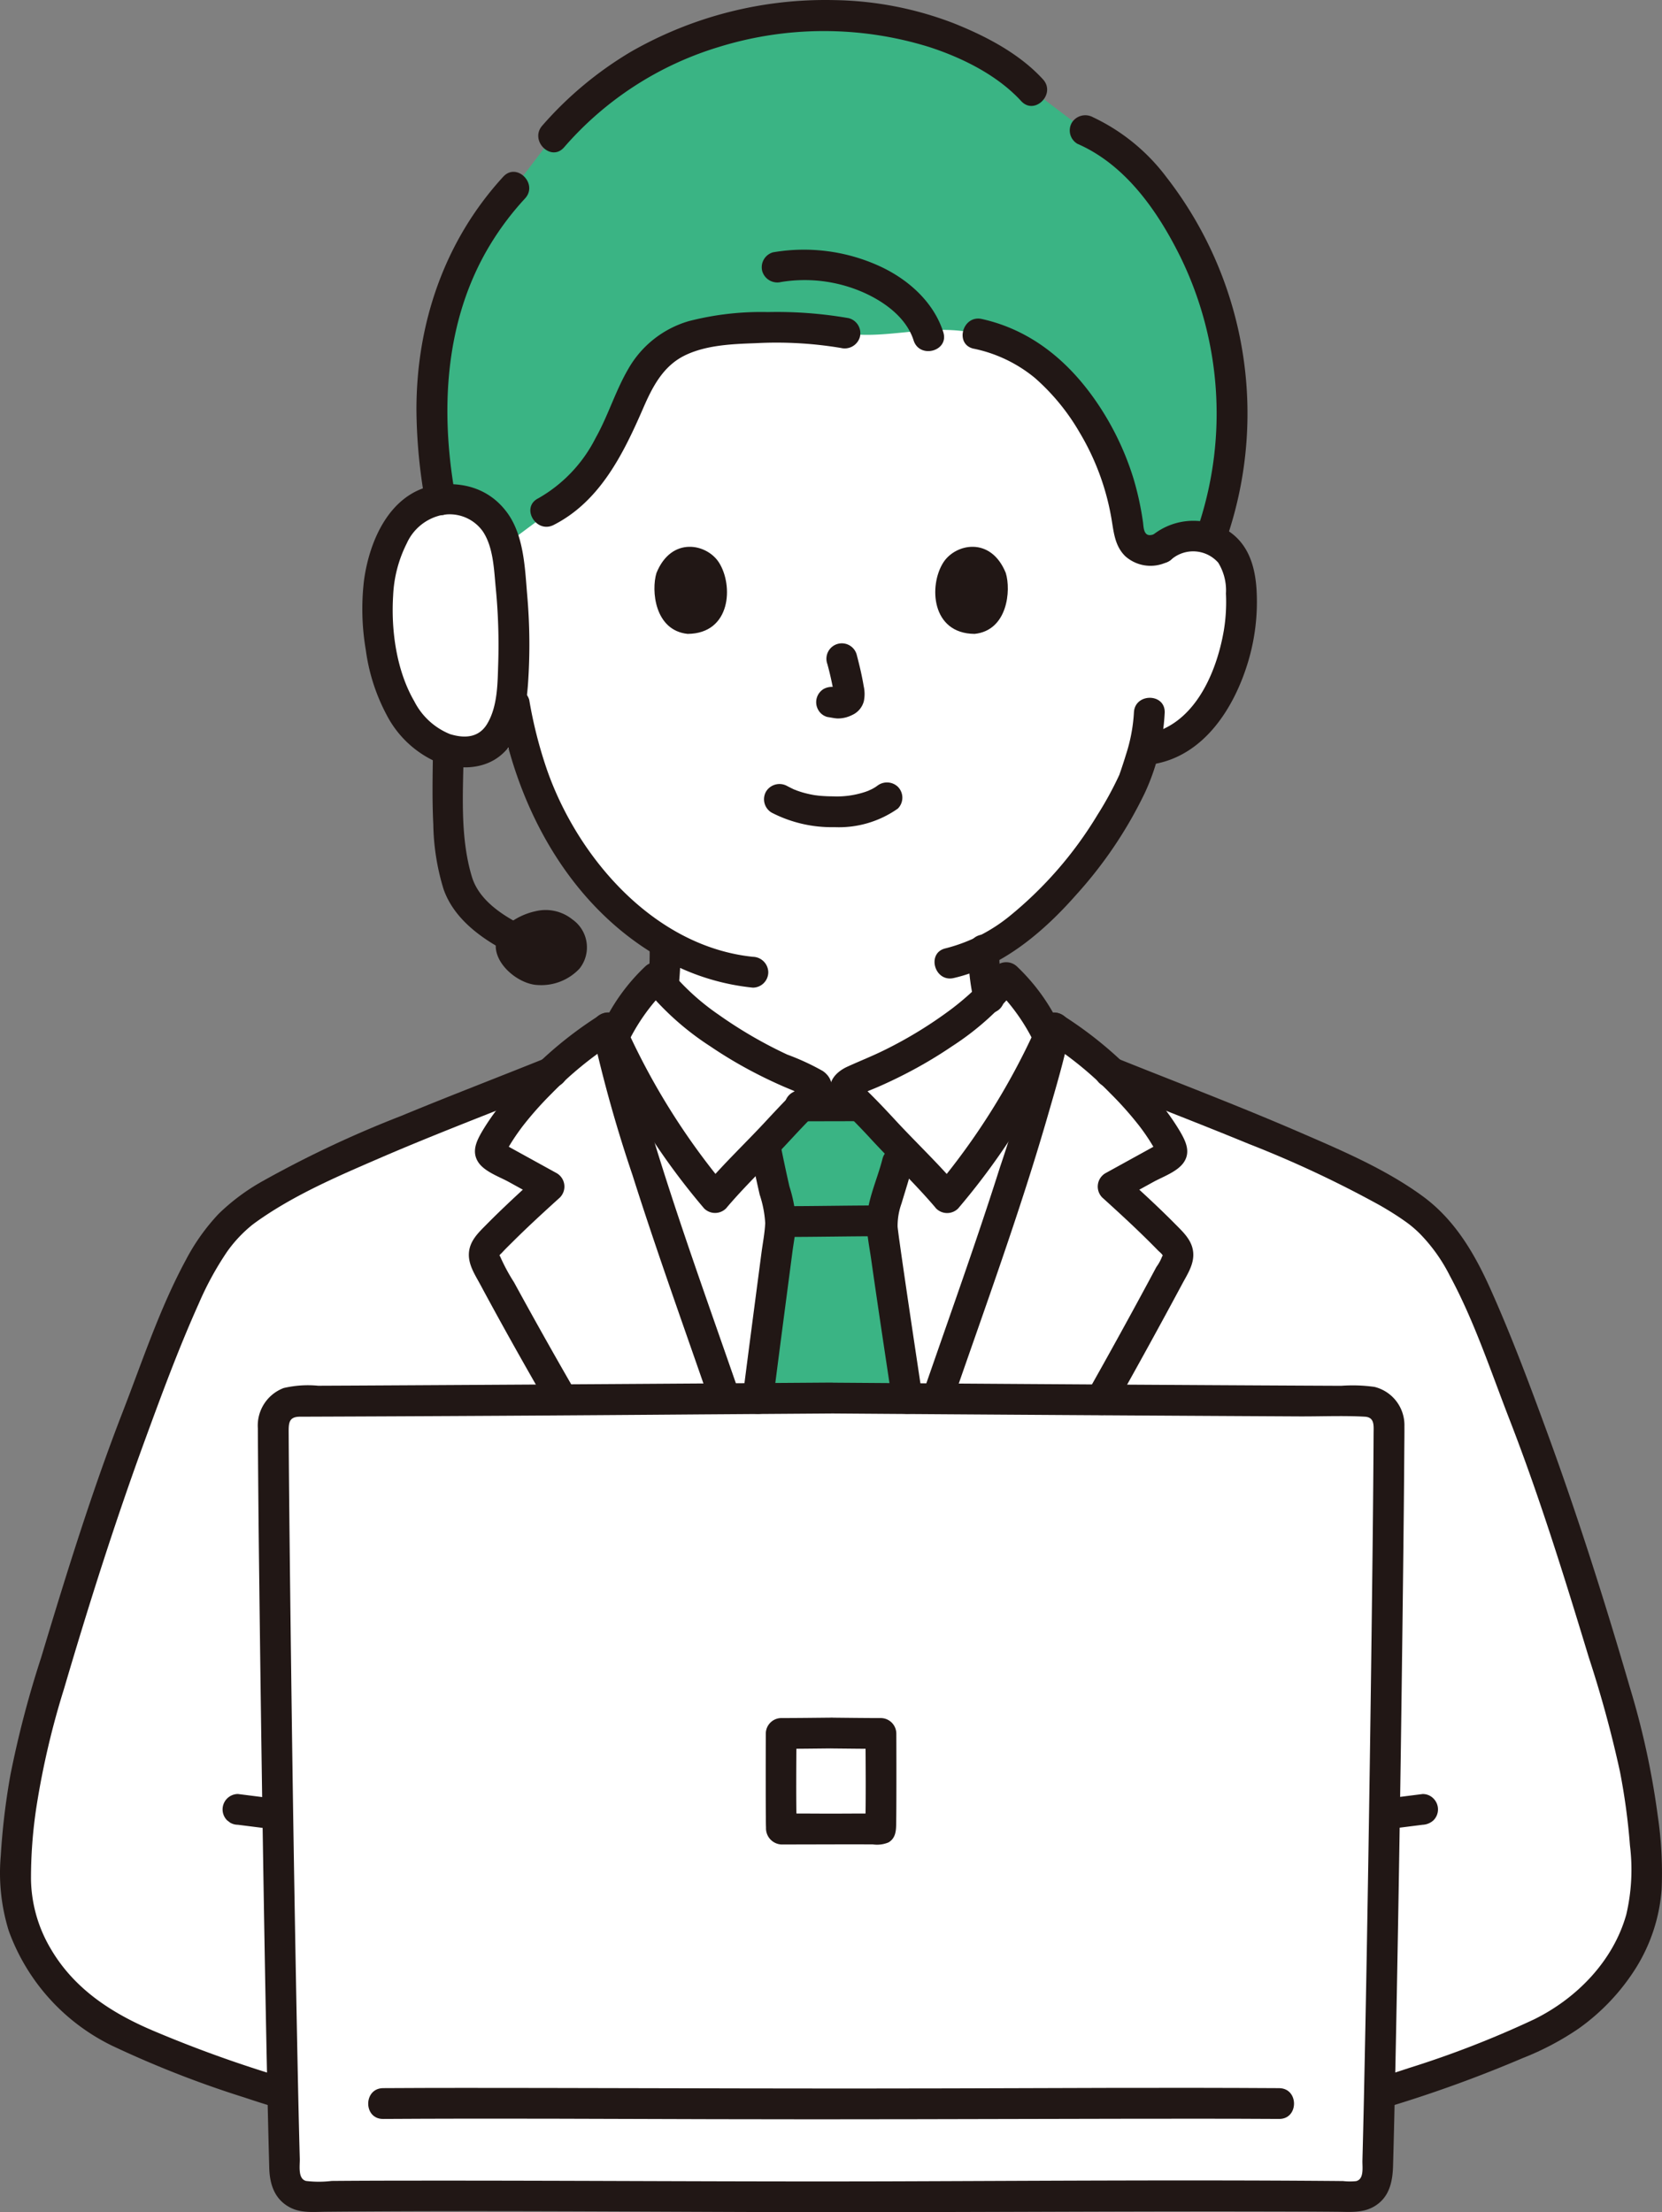 <svg xmlns="http://www.w3.org/2000/svg" width="194.056" height="258.269" viewBox="0 0 194.056 258.269">
  <rect x="0" y="0" width="194.056" height="258.269" fill="#808080" stroke="none"/>
  <g id="img_flow05" transform="translate(0.031 0.002)">
    <path id="パス_1998" data-name="パス 1998" d="M152.037,73.969a5.74,5.74,0,0,1,4.595-1.348,5.426,5.426,0,0,1,3.9,2.6,7.663,7.663,0,0,1,.8,3.085,22.972,22.972,0,0,1-2.345,12.182,14.6,14.6,0,0,1-3.776,4.957,9.684,9.684,0,0,1-4.5,2.029l-.77.12c-.37,1.382-.785,2.546-.988,3.166-1.3,3.526-8.514,15.648-17.629,20.239a19.231,19.231,0,0,0,1,6.709c1.85,4.582,11.845,10.347,12.534,10.648,0,0,1.052,16.788-31.337,16.788S82.135,138.35,82.135,138.35c.689-.3,9.114-5.263,10.971-9.846.987-2.433,1.025-5.578,1.008-8.454a35.5,35.5,0,0,1-8.91-7.822,39.067,39.067,0,0,1-7.447-14.535l-1.467-.225a9.684,9.684,0,0,1-4.5-2.029,14.6,14.6,0,0,1-3.776-4.957A22.98,22.98,0,0,1,65.664,78.3a7.662,7.662,0,0,1,.8-3.085,5.426,5.426,0,0,1,3.9-2.592,5.74,5.74,0,0,1,4.595,1.348S66.944,39.777,112.2,39.777,152.037,73.969,152.037,73.969Z" transform="translate(-16.488 -9.996)" fill="#fff"/>
    <path id="パス_1999" data-name="パス 1999" d="M32.785,284.467c-4.992-1.5-15.608-5.324-19.526-7.577C7.4,273.521,2.826,267.473,2.425,260.73c-.259-4.349.824-12.3,1.885-16.527,2.381-9.461,9.41-31.078,12.2-38.245,5-12.859,7.318-20.048,12.354-24.009,6.713-5.283,24.679-11.851,36.113-16.464a41.933,41.933,0,0,1,6.523-5.113c3.64,15.583,10.095,32.4,15.214,47.559,3.893,11.522,6.923,19.172,11.506,30.538q5.157-15.268,10.313-30.538c5.119-15.159,11.575-31.976,15.212-47.561a41.868,41.868,0,0,1,6.527,5.119c11.437,4.613,29.393,11.178,36.1,16.46,5.034,3.961,7.351,11.151,12.354,24.009,2.787,7.167,9.816,28.785,12.2,38.245,1.062,4.224,2.144,12.179,1.885,16.527-.4,6.738-4.978,12.793-10.834,16.16-3.918,2.253-14.534,6.08-19.526,7.577Z" transform="translate(-0.607 -40.299)" fill="#fff"/>
    <path id="パス_2000" data-name="パス 2000" d="M65.831,77.971c-5.213.924-7.377,7.977-6.953,13.985.4,5.69,1.911,11.768,6.869,14.64,1.959.888,4.919,1.331,6.643-.531s2.108-4.647,2.259-7.242a68.942,68.942,0,0,0-.568-13.675c-.361-2.539-.877-4.4-2.781-6.007A6.821,6.821,0,0,0,65.831,77.971Z" transform="translate(-14.79 -19.561)" fill="#fff"/>
    <path id="パス_2001" data-name="パス 2001" d="M122.708,169.387l-5.417.011L94.68,160.321c3.637,15.594,10.1,32.426,15.223,47.6,3.893,11.522,6.923,19.172,11.506,30.539q5.157-15.269,10.313-30.539c5.123-15.171,11.586-32,15.223-47.6l-23.153,9.06Z" transform="translate(-23.799 -40.286)" fill="#fff"/>
    <path id="パス_2002" data-name="パス 2002" d="M143.687,178.127a76.577,76.577,0,0,0,11.842-18.749,21.358,21.358,0,0,0-4.955-6.963c-2.857,3.841-9.381,8.638-17.2,11.783a4.434,4.434,0,0,0-1.52.86c-.187.348.177.654.348.929.269.43,1.59,1.535,3.837,4C138.59,172.785,141.577,175.605,143.687,178.127Z" transform="translate(-33.127 -38.3)" fill="#fff"/>
    <path id="パス_2003" data-name="パス 2003" d="M107.51,178.127a76.578,76.578,0,0,1-11.842-18.749,21.357,21.357,0,0,1,4.955-6.963c2.857,3.841,9.381,8.638,17.2,11.783a4.434,4.434,0,0,1,1.52.86c.187.348-.177.654-.348.929-.269.43-1.59,1.535-3.837,4C112.607,172.785,109.618,175.605,107.51,178.127Z" transform="translate(-24.047 -38.3)" fill="#fff"/>
    <path id="パス_2004" data-name="パス 2004" d="M107.719,217.988c-26.589.192-53.05.347-62.443.379a2.7,2.7,0,0,0-2.7,2.713c.055,15.265.791,68.093,1.348,87.511a2.7,2.7,0,0,0,2.752,2.626c8.49-.131,34.789-.05,61.036.04,26.246-.09,52.545-.171,61.036-.04a2.7,2.7,0,0,0,2.755-2.625c.561-19.418,1.3-72.246,1.351-87.511a2.7,2.7,0,0,0-2.7-2.713C160.769,218.335,134.308,218.18,107.719,217.988Z" transform="translate(-10.707 -54.777)" fill="#fff"/>
    <path id="パス_2005" data-name="パス 2005" d="M159.186,37.124q-.332-1.165-.743-2.316c-2.554-7.14-7.7-15.935-14.851-18.97l-6.2-4.7c-2.585-2.886-8.157-5.877-12.666-7.113a40.612,40.612,0,0,0-13.99-1.517c-11.65.849-21.553,5.2-29.261,14.037l-4.553,5.962c-7.385,8-11.676,19.514-8.61,36.463a6.637,6.637,0,0,1,5.115,1.22,7.161,7.161,0,0,1,2.416,4.06l5.637-4.193c3.612-1.957,5.054-4.381,7.287-8.9,1.614-3.268,2.575-7.087,5.336-9.413,2.079-1.751,4.854-2.344,7.531-2.627a53.188,53.188,0,0,1,13.92.382c4.847.824,10.078-1.254,15.5.085,6.129,1.318,9.9,5.058,12.979,9.861a30.473,30.473,0,0,1,2.915,5.867,31.02,31.02,0,0,1,1.107,3.663c.29,1.232.469,2.436.657,3.708a2.911,2.911,0,0,0,1.208,1.884,3,3,0,0,0,2.55.02,5.74,5.74,0,0,1,4.595-1.348,5.58,5.58,0,0,1,1.107.285,43.845,43.845,0,0,0,1.011-26.4Z" transform="translate(-16.923 -0.608)" fill="#3ab484"/>
    <path id="パス_2006" data-name="パス 2006" d="M120.435,183.715a9.747,9.747,0,0,1,.38,2.333c0,.352-1.335,10.178-2.659,20.549l8.553-.061,8.891.063c-1.572-10.482-2.95-19.707-2.939-20.3a14.23,14.23,0,0,1,.913-4.134c.57-1.75.911-3.271,1.286-4.773-.764-.791-1.524-1.588-2.246-2.382-1.027-1.128-1.861-1.971-2.489-2.6-2.578.01-4.443.016-6.84.02-.626.618-1.455,1.456-2.471,2.575-.594.651-1.211,1.3-1.836,1.954.434,2.251.734,3.66,1.211,5.7C120.258,183.017,120.348,183.36,120.435,183.715Z" transform="translate(-29.698 -43.326)" fill="#3ab484"/>
    <path id="パス_2007" data-name="パス 2007" d="M151.377,53.186a16.452,16.452,0,0,1,7.135,3.407,25.254,25.254,0,0,1,5.225,6.364,29.157,29.157,0,0,1,3.693,9.871c.3,1.661.365,3.315,1.64,4.581a4.432,4.432,0,0,0,4.679.781A1.845,1.845,0,0,0,175,75.98a1.812,1.812,0,0,0-2.21-1.256c-.325.119-.849.361-1.182.144-.419-.273-.4-1.048-.469-1.479a34.7,34.7,0,0,0-1.1-5.035,33.093,33.093,0,0,0-4.479-9.176c-3.256-4.665-7.587-8.2-13.229-9.455-2.253-.5-3.215,2.963-.955,3.466Z" transform="translate(-37.722 -12.482)" fill="#211715"/>
    <path id="パス_2008" data-name="パス 2008" d="M119.9,49.376a48.656,48.656,0,0,0-9.489-.72,33.811,33.811,0,0,0-9.233,1.058,11.98,11.98,0,0,0-7.058,5.563c-1.512,2.582-2.364,5.489-3.836,8.1a16.78,16.78,0,0,1-6.7,7.033c-2.062,1.048-.246,4.149,1.814,3.1,5.445-2.77,8.166-8.374,10.482-13.7,1.08-2.484,2.329-4.881,4.867-6.108,2.5-1.206,5.526-1.315,8.248-1.414a45.635,45.635,0,0,1,9.941.558,1.846,1.846,0,0,0,2.21-1.255,1.813,1.813,0,0,0-1.255-2.211Z" transform="translate(-20.783 -12.224)" fill="#211715"/>
    <path id="パス_2009" data-name="パス 2009" d="M167.683,21.3c5.632,2.447,9.392,7.875,12.031,13.209a41.629,41.629,0,0,1,2.239,31c-.717,2.2,2.752,3.149,3.465.955a44.965,44.965,0,0,0-7.337-41.269,22.979,22.979,0,0,0-8.587-7,1.855,1.855,0,0,0-2.458.645,1.81,1.81,0,0,0,.645,2.459Z" transform="translate(-41.92 -4.516)" fill="#211715"/>
    <path id="パス_2010" data-name="パス 2010" d="M69.443,64.609c-1.767-9.892-1.264-20.43,4.024-29.219A33.736,33.736,0,0,1,77.592,29.9c1.562-1.7-.973-4.25-2.541-2.541C68.179,34.848,64.9,44.507,64.912,54.607a62.743,62.743,0,0,0,1.066,10.957,1.813,1.813,0,0,0,2.21,1.255A1.837,1.837,0,0,0,69.443,64.609Z" transform="translate(-16.319 -6.734)" fill="#211715"/>
    <path id="パス_2011" data-name="パス 2011" d="M142.837,9.258c-2.77-3.025-6.675-5.048-10.433-6.549A40.425,40.425,0,0,0,118.477.01,45.648,45.648,0,0,0,94.734,6.037a42.486,42.486,0,0,0-10.356,8.627c-1.521,1.731,1.011,4.283,2.541,2.541A38.725,38.725,0,0,1,104.958,5.494,41.469,41.469,0,0,1,129.5,5.47c3.87,1.247,8.011,3.291,10.794,6.329C141.861,13.509,144.4,10.963,142.837,9.258Z" transform="translate(-21.093 0)" fill="#211715"/>
    <path id="パス_2012" data-name="パス 2012" d="M139.959,48.566c-1.142-3.594-4.212-6.267-7.576-7.774a21.252,21.252,0,0,0-12.306-1.553,1.811,1.811,0,0,0-1.255,2.21,1.839,1.839,0,0,0,2.21,1.255,17.04,17.04,0,0,1,9.536,1.191c2.471,1.085,5.071,2.94,5.924,5.626.7,2.2,4.169,1.257,3.466-.955Z" transform="translate(-29.85 -9.783)" fill="#211715"/>
    <path id="パス_2013" data-name="パス 2013" d="M168.987,110.533a19.349,19.349,0,0,1-.927,4.9c-.183.61-.384,1.214-.586,1.818-.055.163-.115.325-.169.488-.159.476.088-.177-.028.075a40.553,40.553,0,0,1-2.539,4.649,45.542,45.542,0,0,1-10.231,11.8,19.392,19.392,0,0,1-7.514,3.793c-2.253.519-1.3,3.985.955,3.466,5.711-1.315,10.5-5.406,14.283-9.7a49.9,49.9,0,0,0,8.011-11.873,25.254,25.254,0,0,0,2.34-9.408c.075-2.314-3.519-2.311-3.594,0Z" transform="translate(-36.621 -27.339)" fill="#211715"/>
    <path id="パス_2014" data-name="パス 2014" d="M77.852,109.637c2.09,12.054,8.616,23.859,19.771,29.7a26.986,26.986,0,0,0,9.808,2.948,1.809,1.809,0,0,0,1.8-1.8,1.837,1.837,0,0,0-1.8-1.8c-11.506-1.2-20.462-11.536-24.061-21.9a51.53,51.53,0,0,1-2.051-8.1,1.812,1.812,0,0,0-2.21-1.255,1.838,1.838,0,0,0-1.256,2.21Z" transform="translate(-19.557 -26.98)" fill="#211715"/>
    <path id="パス_2015" data-name="パス 2015" d="M181.275,85.65a3.9,3.9,0,0,1,5.391.449,6.158,6.158,0,0,1,.9,3.6,20.455,20.455,0,0,1-.241,4.278c-.86,5.047-3.5,11.2-9.125,12.168a1.812,1.812,0,0,0-1.255,2.21,1.837,1.837,0,0,0,2.21,1.255c5.905-1.021,9.4-6.612,11-11.946a24.333,24.333,0,0,0,.981-8.461c-.184-2.866-1.048-5.56-3.691-7.051a7.619,7.619,0,0,0-8.71.956,1.812,1.812,0,0,0,0,2.541,1.834,1.834,0,0,0,2.541,0Z" transform="translate(-44.455 -20.407)" fill="#211715"/>
    <path id="パス_2016" data-name="パス 2016" d="M155.1,152.574a16.149,16.149,0,0,1-.351-1.819l.064.478a30.986,30.986,0,0,1-.233-3.564,1.8,1.8,0,1,0-3.594,0,25.206,25.206,0,0,0,.648,5.861,1.8,1.8,0,1,0,3.465-.955Z" transform="translate(-37.949 -36.655)" fill="#211715"/>
    <path id="パス_2017" data-name="パス 2017" d="M104.6,151.813a36.024,36.024,0,0,0,.21-4.118,1.846,1.846,0,0,0-.524-1.273,1.8,1.8,0,0,0-3.07,1.273,36.021,36.021,0,0,1-.21,4.118,1.795,1.795,0,0,0,3.065,1.273l.281-.364a1.786,1.786,0,0,0,.246-.907Z" transform="translate(-25.39 -36.661)" fill="#211715"/>
    <path id="パス_2018" data-name="パス 2018" d="M121.826,191.645c3.652,0,7.3-.08,10.957-.082a1.8,1.8,0,1,0,0-3.594c-3.652,0-7.3.081-10.957.082a1.8,1.8,0,1,0,0,3.594Z" transform="translate(-30.169 -47.234)" fill="#211715"/>
    <path id="パス_2019" data-name="パス 2019" d="M116.82,179.627q.44,2.214.946,4.412a12.866,12.866,0,0,1,.646,3.323c-.055,1.173-.293,2.363-.445,3.526-.74,5.651-1.488,11.3-2.207,16.952a1.806,1.806,0,0,0,1.8,1.8,1.843,1.843,0,0,0,1.8-1.8c.728-5.724,1.486-11.443,2.235-17.164.145-1.1.374-2.234.421-3.348a16.523,16.523,0,0,0-.778-4.245q-.5-2.2-.946-4.412a1.8,1.8,0,1,0-3.465.955Z" transform="translate(-29.096 -44.566)" fill="#211715"/>
    <path id="パス_2020" data-name="パス 2020" d="M130.775,170.026q-3.249.005-6.5.013a1.8,1.8,0,1,0,0,3.594q3.249-.005,6.5-.013a1.8,1.8,0,1,0,0-3.594Z" transform="translate(-30.785 -42.725)" fill="#211715"/>
    <path id="パス_2021" data-name="パス 2021" d="M141.593,207.778c-.812-5.414-1.633-10.826-2.408-16.247q-.094-.649-.184-1.3-.036-.263-.075-.524c-.007-.052-.088-.642-.052-.38s-.031-.245-.038-.293c-.014-.111-.028-.225-.042-.333-.021-.174-.047-.349-.059-.524a7.712,7.712,0,0,1,.458-2.69c.422-1.414.879-2.809,1.238-4.242.562-2.246-2.9-3.2-3.465-.955-.628,2.505-1.962,5.182-1.832,7.805.066,1.323.338,2.658.524,3.968.791,5.561,1.635,11.113,2.471,16.667a1.809,1.809,0,0,0,2.21,1.255,1.843,1.843,0,0,0,1.255-2.21Z" transform="translate(-33.962 -44.982)" fill="#211715"/>
    <path id="パス_2022" data-name="パス 2022" d="M157.518,159.242a159.9,159.9,0,0,1-4.688,16.736c-1.817,5.734-3.782,11.421-5.765,17.1q-1.647,4.717-3.287,9.434c-.757,2.19,2.713,3.131,3.465.955,3.878-11.226,7.971-22.387,11.257-33.808.9-3.119,1.846-6.277,2.482-9.461a1.843,1.843,0,0,0-1.255-2.211,1.813,1.813,0,0,0-2.21,1.256Z" transform="translate(-36.11 -39.685)" fill="#211715"/>
    <path id="パス_2023" data-name="パス 2023" d="M109.551,202.51c-3.884-11.246-7.983-22.43-11.273-33.87-.89-3.1-1.834-6.235-2.466-9.4a1.815,1.815,0,0,0-2.21-1.256,1.834,1.834,0,0,0-1.255,2.211,159.228,159.228,0,0,0,4.663,16.652c1.81,5.717,3.767,11.387,5.742,17.049,1.113,3.189,2.231,6.376,3.334,9.569.749,2.171,4.224,1.238,3.465-.955Z" transform="translate(-23.199 -39.684)" fill="#211715"/>
    <path id="パス_2024" data-name="パス 2024" d="M144.361,178.8a81.182,81.182,0,0,0,9.554-13.91q.986-1.846,1.883-3.737a6.388,6.388,0,0,0,.931-2.372,4.9,4.9,0,0,0-.86-2.081,23.092,23.092,0,0,0-4.621-6.155,1.831,1.831,0,0,0-2.822.364,22.659,22.659,0,0,1-2.063,2.236,31.817,31.817,0,0,1-2.752,2.343,49.441,49.441,0,0,1-7.752,4.763c-1.448.724-2.947,1.31-4.417,1.982-1.5.684-2.638,2.062-1.638,3.717a9.363,9.363,0,0,0,1.5,1.742c.934.926,1.853,1.865,2.743,2.834,2.559,2.785,5.329,5.384,7.77,8.276a1.812,1.812,0,0,0,2.541,0,1.834,1.834,0,0,0,0-2.541c-2.254-2.671-4.8-5.072-7.179-7.632-1-1.083-2.008-2.162-3.056-3.2-.306-.3-.608-.612-.916-.915-.113-.111-.4-.5-.019.02-.046-.063-.285-.483-.254-.346v.955l.052-.2-.462.793c-.189.221.068-.057.195-.128.174-.1.351-.188.532-.27.554-.251,1.123-.463,1.685-.705q1.61-.7,3.173-1.5a51.866,51.866,0,0,0,5.545-3.276,32.594,32.594,0,0,0,7.87-7.132l-2.822.363a23.035,23.035,0,0,1,4.673,6.6v-1.814a81.31,81.31,0,0,1-11.56,18.386,1.847,1.847,0,0,0,0,2.541A1.813,1.813,0,0,0,144.361,178.8Z" transform="translate(-32.53 -37.702)" fill="#211715"/>
    <path id="パス_2025" data-name="パス 2025" d="M108.177,176.259a81.31,81.31,0,0,1-11.56-18.388v1.814a23.046,23.046,0,0,1,4.674-6.6l-2.822-.363a32.639,32.639,0,0,0,7.87,7.132,51.523,51.523,0,0,0,5.4,3.2q1.557.8,3.164,1.5c.558.243,1.123.465,1.682.708.192.084.384.168.569.267.124.066.537.454.316.195l-.462-.793.052.2v-.955c.031-.137-.208.283-.254.346.374-.524.094-.131-.019-.02-.308.3-.609.611-.916.915-1.048,1.04-2.051,2.119-3.056,3.2-2.374,2.561-4.924,4.962-7.179,7.632a1.845,1.845,0,0,0,0,2.541,1.812,1.812,0,0,0,2.541,0c2.142-2.537,4.552-4.831,6.822-7.251,1.029-1.1,2.038-2.209,3.1-3.274a17.841,17.841,0,0,0,1.765-1.872c.912-1.223.978-2.71-.38-3.652a28.081,28.081,0,0,0-4.151-1.918,51.609,51.609,0,0,1-8.027-4.667,27.709,27.709,0,0,1-5.737-5.255,1.831,1.831,0,0,0-2.822-.364,22.873,22.873,0,0,0-4.554,6.03,5.251,5.251,0,0,0-.927,2.206,6.5,6.5,0,0,0,.931,2.372q.9,1.888,1.883,3.737a81.181,81.181,0,0,0,9.554,13.91,1.812,1.812,0,0,0,2.541,0A1.836,1.836,0,0,0,108.177,176.259Z" transform="translate(-23.444 -37.703)" fill="#211715"/>
    <path id="パス_2026" data-name="パス 2026" d="M170.8,204q4.043-7.177,7.936-14.437c.615-1.149,1.391-2.3,1.281-3.652-.115-1.415-1.128-2.351-2.069-3.3-1.938-1.963-3.973-3.828-6.017-5.68l-.364,2.822q1.9-1.048,3.792-2.089c1.137-.627,2.88-1.218,3.6-2.355.77-1.211.163-2.431-.472-3.529a27.126,27.126,0,0,0-2.132-3.076,45.628,45.628,0,0,0-11.655-10.546c-1.967-1.229-3.773,1.879-1.813,3.1a41.788,41.788,0,0,1,7.473,6.08,40.077,40.077,0,0,1,3.358,3.778c.405.524.789,1.072,1.15,1.63.2.316.4.637.588.964q.133.232.257.47.225.467.023-.009l.246-.907q.21-.2-.067-.011l-.474.261-.631.348-1.739.958-3.318,1.828a1.812,1.812,0,0,0-.364,2.823c1.777,1.61,3.547,3.231,5.254,4.917q.64.631,1.266,1.273c.12.124.491.411.55.6.047.15-.037.039-.028-.02a5.231,5.231,0,0,1-.715,1.348L174.8,189.3q-3.486,6.473-7.1,12.878c-1.137,2.018,1.966,3.831,3.1,1.814Z" transform="translate(-40.728 -39.671)" fill="#211715"/>
    <path id="パス_2027" data-name="パス 2027" d="M85.557,202.186q-3.679-6.364-7.2-12.817a21.8,21.8,0,0,1-1.621-3.018c-.07-.2-.106.045-.092-.043.027-.157.213-.28.313-.389.4-.44.836-.859,1.259-1.28,1.786-1.777,3.643-3.479,5.51-5.17a1.812,1.812,0,0,0-.364-2.823l-3.318-1.828-1.581-.871-.789-.435c-.144-.079-.7-.55-.541-.25l.246.907q-.2.476.023.009.125-.238.257-.47c.186-.327.383-.648.588-.964.361-.558.749-1.1,1.15-1.63a40.086,40.086,0,0,1,3.358-3.778,41.788,41.788,0,0,1,7.473-6.08c1.957-1.223.155-4.334-1.813-3.1A45.629,45.629,0,0,0,76.759,168.7a27.53,27.53,0,0,0-2.063,2.957c-.665,1.131-1.325,2.388-.541,3.649.709,1.14,2.471,1.733,3.6,2.355q1.9,1.048,3.792,2.089l-.364-2.822c-2.044,1.852-4.078,3.717-6.017,5.68-.94.952-1.954,1.888-2.069,3.3-.112,1.385.708,2.582,1.338,3.756,2.591,4.823,5.276,9.594,8.017,14.333A1.8,1.8,0,0,0,85.557,202.186Z" transform="translate(-18.374 -39.67)" fill="#211715"/>
    <path id="パス_2028" data-name="パス 2028" d="M216.472,283.785l3.549-.449a2,2,0,0,0,1.273-.524,1.8,1.8,0,0,0,0-2.542,1.722,1.722,0,0,0-1.273-.524l-3.549.449a1.99,1.99,0,0,0-1.273.524,1.8,1.8,0,0,0,0,2.541,1.727,1.727,0,0,0,1.273.524Z" transform="translate(-53.951 -70.295)" fill="#211715"/>
    <path id="パス_2029" data-name="パス 2029" d="M40.021,280.19l-3.549-.449a1.8,1.8,0,0,0-1.273,3.066l.364.281a1.8,1.8,0,0,0,.907.246l3.549.449a1.795,1.795,0,0,0,1.273-3.065l-.364-.282a1.785,1.785,0,0,0-.907-.245Z" transform="translate(-8.72 -70.294)" fill="#211715"/>
    <path id="パス_2030" data-name="パス 2030" d="M63.978,164.819c-5.725,2.309-11.494,4.511-17.2,6.875a127.776,127.776,0,0,0-16.1,7.576,24.433,24.433,0,0,0-5.186,3.85,24.184,24.184,0,0,0-3.839,5.41c-3.03,5.609-5.057,11.78-7.357,17.708-3.635,9.37-6.619,19.038-9.516,28.656a118.686,118.686,0,0,0-3.6,13.752,81.261,81.261,0,0,0-1.123,9.429,22.784,22.784,0,0,0,.931,8.738,24,24,0,0,0,12.024,13.4,120.853,120.853,0,0,0,15.5,6.068c1.061.354,2.126.7,3.2,1.021,2.219.669,3.167-2.8.955-3.466a145.611,145.611,0,0,1-14.815-5.352c-4.9-2.077-9.271-4.921-12-9.636a16.366,16.366,0,0,1-2.264-7.97,55.15,55.15,0,0,1,.62-8.428,95.473,95.473,0,0,1,3.241-13.9c2.862-9.733,5.939-19.446,9.426-28.975,1.962-5.362,3.958-10.773,6.3-15.981a36.376,36.376,0,0,1,3.312-6.065,15.55,15.55,0,0,1,1.744-2.061q.463-.46.963-.878c.088-.075.178-.15.268-.219.23-.184-.195.145.041-.032q.32-.24.649-.471c4.295-3.01,9.248-5.14,14.04-7.212,5.609-2.426,11.31-4.63,16.991-6.878q1.882-.743,3.757-1.5a1.855,1.855,0,0,0,1.256-2.211,1.81,1.81,0,0,0-2.211-1.255Z" transform="translate(0 -41.401)" fill="#211715"/>
    <path id="パス_2031" data-name="パス 2031" d="M171.975,168.284c5.546,2.236,11.132,4.372,16.66,6.652a128.452,128.452,0,0,1,15.4,7.218c.957.553,1.9,1.134,2.8,1.771a12.779,12.779,0,0,1,1.908,1.609,19.559,19.559,0,0,1,3.4,4.808c2.884,5.339,4.8,11.208,6.994,16.846,3.519,9.068,6.412,18.418,9.238,27.724a135.771,135.771,0,0,1,3.628,13.3,75.084,75.084,0,0,1,1.174,8.659,22.986,22.986,0,0,1-.432,8.055c-1.527,5.425-5.774,9.769-10.746,12.224a115.538,115.538,0,0,1-14.662,5.7c-1.025.341-2.053.674-3.088.985-2.209.666-1.268,4.135.955,3.466a152.182,152.182,0,0,0,15.465-5.627,32.854,32.854,0,0,0,6.506-3.434,24.962,24.962,0,0,0,6.709-7.1,20.135,20.135,0,0,0,2.99-9.168,45.517,45.517,0,0,0-.454-8.592,94.113,94.113,0,0,0-3.237-14.915c-2.92-10.033-6.089-20.032-9.679-29.844-2.055-5.615-4.168-11.269-6.615-16.728-1.878-4.188-4.182-8.118-7.948-10.862-4.316-3.145-9.405-5.308-14.278-7.418-5.9-2.555-11.883-4.885-17.857-7.248q-1.941-.768-3.88-1.548a1.81,1.81,0,0,0-2.211,1.255,1.842,1.842,0,0,0,1.256,2.211Z" transform="translate(-42.892 -41.401)" fill="#211715"/>
    <path id="パス_2032" data-name="パス 2032" d="M107.112,215.588q-27.852.2-55.711.35l-4.181.019a12.425,12.425,0,0,0-4.027.267,4.682,4.682,0,0,0-3.016,4.7q.005,1.352.016,2.7.054,7.862.156,15.719.247,20.936.611,41.871.164,9.407.368,18.813.082,3.63.18,7.263c.053,1.914.629,3.669,2.443,4.612,1.3.674,2.788.5,4.2.487,17.045-.159,34.1-.018,51.141.038,19.476.064,38.952-.114,58.429-.075,2.835.005,5.672.013,8.508.04,1.458.014,2.939.16,4.26-.6,1.8-1.041,2.183-2.876,2.236-4.784.15-5.359.258-10.719.362-16.079q.409-21.053.674-42.11.122-9.236.217-18.472.034-3.461.058-6.92c.006-.907.022-1.815.015-2.722a4.6,4.6,0,0,0-3.5-4.614,18.444,18.444,0,0,0-3.886-.126l-4.159-.019q-5.438-.027-10.874-.058-14.5-.082-29.005-.181-7.757-.052-15.513-.109c-2.313-.016-2.316,3.577,0,3.594q27.316.2,54.633.344c2.546.013,5.135-.109,7.68.034,1.158.065,1.029,1.041,1.024,1.938q-.007,1.379-.017,2.758-.056,7.757-.156,15.515-.244,20.484-.6,40.967-.16,9.223-.357,18.445-.08,3.614-.174,7.227c-.02.749.225,2.171-.74,2.4a6.906,6.906,0,0,1-1.512-.008q-.855-.01-1.709-.016c-16.812-.131-33.626-.01-50.437.046-19.05.063-38.1-.106-57.15-.079-2.936,0-5.871.011-8.806.035a12.387,12.387,0,0,1-2.995,0c-.984-.269-.7-1.812-.726-2.6-.144-5.38-.253-10.76-.356-16.139q-.393-20.5-.651-41-.119-9.036-.213-18.074-.035-3.428-.061-6.858-.009-1.366-.016-2.733c-.005-1.077.02-1.816,1.3-1.822q23.445-.083,46.891-.271,7.575-.052,15.15-.106C109.424,219.165,109.429,215.572,107.112,215.588Z" transform="translate(-10.101 -54.174)" fill="#211715"/>
    <path id="パス_2033" data-name="パス 2033" d="M59.127,329.192c12.867-.08,25.735-.011,38.6.028,15.764.049,31.527-.025,47.291-.049,6.244-.009,12.489-.019,18.734.02,2.314.015,2.316-3.579,0-3.594-12.867-.08-25.735-.011-38.6.028-15.764.049-31.527-.025-47.291-.049-6.244-.009-12.489-.019-18.734.02C56.815,325.613,56.81,329.207,59.127,329.192Z" transform="translate(-14.429 -81.808)" fill="#211715"/>
    <path id="パス_2034" data-name="パス 2034" d="M127.018,267.837c-1.942.019-3.884.045-5.827.046a1.825,1.825,0,0,0-1.8,1.8q-.011,3.056-.008,6.112c0,1.2,0,2.4.015,3.594,0,.43,0,.862.017,1.292a1.887,1.887,0,0,0,2,1.959c3.491,0,6.983-.024,10.473-.008a3.483,3.483,0,0,0,1.828-.229c.852-.5.892-1.388.9-2.257.016-1.123.019-2.241.022-3.362q.008-3.549-.007-7.1a1.825,1.825,0,0,0-1.8-1.8c-1.942,0-3.884-.028-5.827-.046a1.8,1.8,0,0,0,0,3.594c1.942.019,3.884.045,5.827.046l-1.8-1.8c.014,3.72.064,7.445-.028,11.164l.246-.907h0l1.551-.89c-.64-.059-1.3-.019-1.943-.018-1.285,0-2.57.013-3.855.013-1.255,0-2.51-.012-3.765-.013-.674,0-1.363-.043-2.034.018l1.551.887h0l.245.907c-.092-3.719-.042-7.445-.028-11.164l-1.8,1.8c1.942,0,3.884-.028,5.827-.046a1.8,1.8,0,1,0,0-3.594Z" transform="translate(-30.007 -67.303)" fill="#211715"/>
    <path id="パス_2035" data-name="パス 2035" d="M67.473,116.317c-.04,2.9-.109,5.813.037,8.716a27.158,27.158,0,0,0,1.2,7.575c1.465,4.176,5.806,6.664,9.614,8.374a1.852,1.852,0,0,0,2.458-.645,1.81,1.81,0,0,0-.645-2.459c-3.035-1.36-7.089-3.28-8.127-6.745-1.417-4.724-1.015-9.949-.948-14.816C71.1,114,67.5,114,67.473,116.317Z" transform="translate(-16.949 -28.793)" fill="#211715"/>
    <path id="パス_2036" data-name="パス 2036" d="M86.188,142.971a3.979,3.979,0,0,1,.865,5.776,6.125,6.125,0,0,1-4.867,1.909c-1.957-.064-4.573-1.973-4.881-4.162-.3-2.122,2.246-3.941,4.587-4.446a4.979,4.979,0,0,1,4.3.922Z" transform="translate(-19.427 -35.657)" fill="#211715"/>
    <path id="パス_2037" data-name="パス 2037" d="M64.762,75.648c-5.114,1-7.461,6.439-8.094,11.081a28.345,28.345,0,0,0,.209,8.11,22.416,22.416,0,0,0,2.432,7.593,12.085,12.085,0,0,0,5.787,5.483c2.511.973,5.6.973,7.695-.9,2.263-2.022,2.814-5.335,3.025-8.2A65.82,65.82,0,0,0,75.727,88.5c-.267-3.187-.38-7.023-2.36-9.7-2.08-2.814-5.247-3.7-8.606-3.154a1.81,1.81,0,0,0-1.255,2.21,1.839,1.839,0,0,0,2.21,1.255,4.748,4.748,0,0,1,4.835,1.912c1.225,1.842,1.294,4.453,1.5,6.58a68.945,68.945,0,0,1,.288,8.828c-.075,2.3-.061,4.964-1.268,7.012-.973,1.661-2.628,1.76-4.349,1.238a8.074,8.074,0,0,1-4.182-3.837c-2.072-3.563-2.725-8.255-2.471-12.322a14.992,14.992,0,0,1,1.594-6.119,5.812,5.812,0,0,1,4.049-3.294A1.813,1.813,0,0,0,66.975,76.9a1.834,1.834,0,0,0-2.213-1.255Z" transform="translate(-14.198 -18.971)" fill="#211715"/>
    <path id="パス_2038" data-name="パス 2038" d="M120,125.526a15.262,15.262,0,0,0,7.352,1.7,11.928,11.928,0,0,0,7.394-2.171,1.807,1.807,0,0,0,0-2.541,1.843,1.843,0,0,0-2.541,0c.537-.419.091-.079-.046.01s-.3.183-.458.266c-.118.061-.668.286-.2.11-.21.079-.419.161-.633.23a10.527,10.527,0,0,1-3.753.5c-.374,0-.749-.015-1.123-.04-.172-.012-.344-.025-.516-.043,0,0-.6-.08-.284-.031a12.362,12.362,0,0,1-1.655-.368c-.231-.069-.457-.15-.686-.231-.075-.025-.146-.064-.225-.086.449.129.154.069.029.01-.284-.133-.563-.273-.841-.419a1.837,1.837,0,0,0-2.459.645,1.816,1.816,0,0,0,.645,2.459Z" transform="translate(-29.94 -30.658)" fill="#211715"/>
    <path id="パス_2039" data-name="パス 2039" d="M128.54,102.709a34.691,34.691,0,0,1,.819,3.748l-.064-.478a2.3,2.3,0,0,1,.014.517l.064-.478a1.246,1.246,0,0,1-.057.233l.181-.43a.9.9,0,0,1-.082.15l.281-.363a.85.85,0,0,1-.123.121l.364-.281a2.491,2.491,0,0,1-.3.156l.429-.181a2.128,2.128,0,0,1-.5.15l.478-.064a2.015,2.015,0,0,1-.47,0l.478.064c-.177-.025-.35-.067-.528-.091a1.988,1.988,0,0,0-1.384.181,1.8,1.8,0,0,0-.645,2.459,1.716,1.716,0,0,0,1.074.824c.392.053.773.15,1.171.171a3.726,3.726,0,0,0,1.712-.405,2.442,2.442,0,0,0,1.363-1.613,4.107,4.107,0,0,0-.018-1.753c-.2-1.208-.483-2.4-.794-3.589a1.8,1.8,0,1,0-3.466.955Z" transform="translate(-31.983 -25.238)" fill="#211715"/>
    <path id="パス_2040" data-name="パス 2040" d="M102.264,88.314c-.626,2.034-.218,6.713,3.636,7.113,5.091-.031,5.364-5.69,3.649-8.347C108.146,84.9,104.017,84,102.264,88.314Z" transform="translate(-25.645 -21.424)" fill="#211715"/>
    <path id="パス_2041" data-name="パス 2041" d="M154.053,88.314c.626,2.034.218,6.713-3.635,7.113-5.091-.031-5.365-5.69-3.65-8.347C148.171,84.9,152.3,84,154.053,88.314Z" transform="translate(-36.649 -21.424)" fill="#211715"/>
  </g>
</svg>
